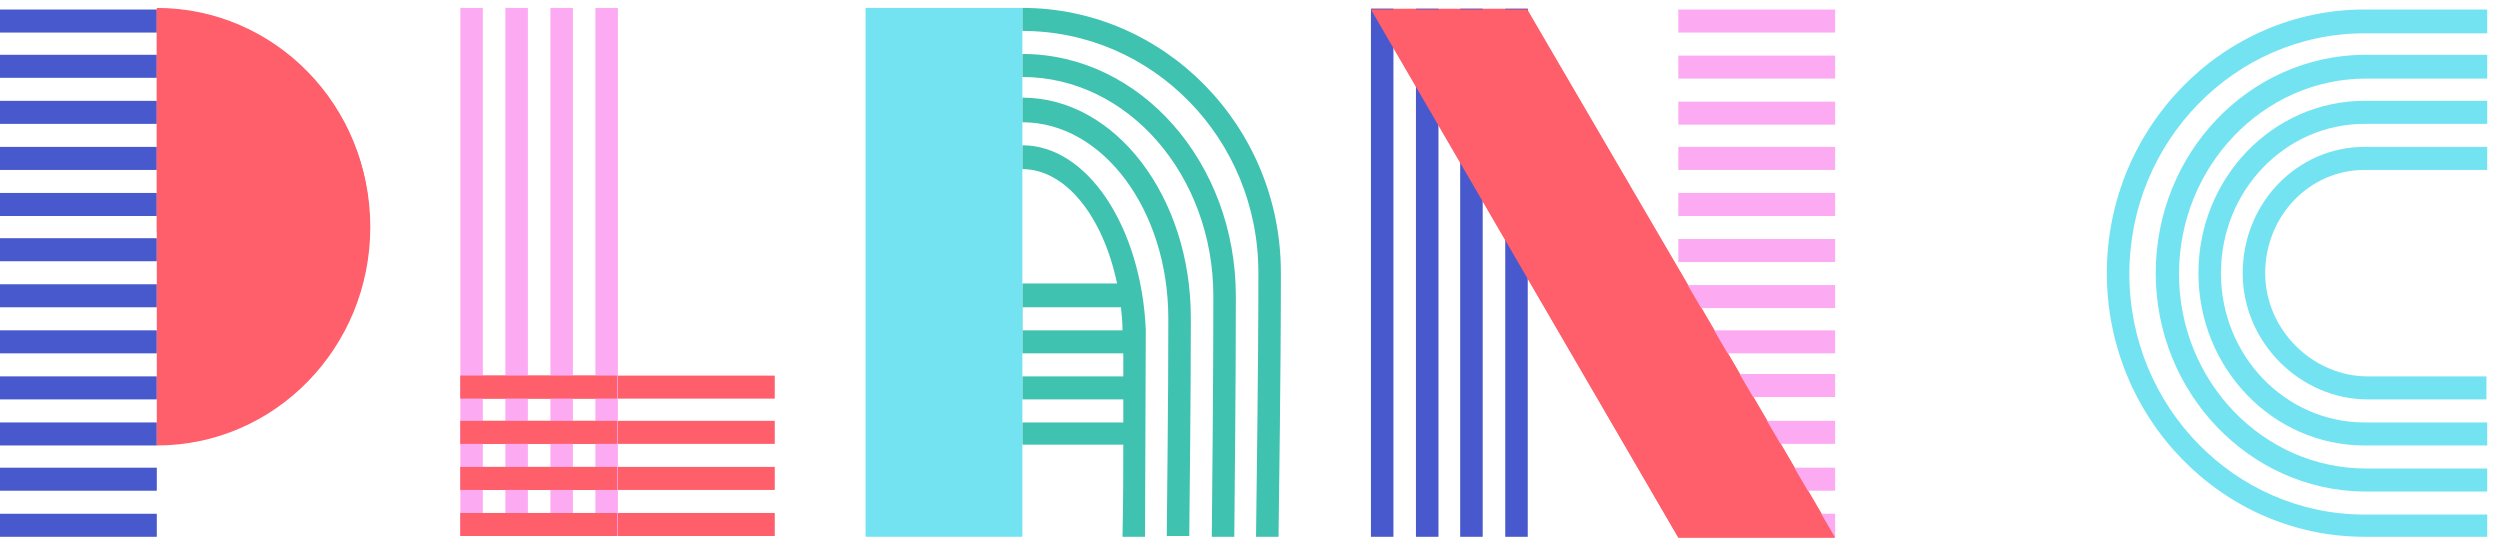 <svg width="158" height="35" viewBox="0 0 158 35" fill="none" xmlns="http://www.w3.org/2000/svg">
<path d="M9.91 0.602H0V2.058H9.91V0.602Z" fill="#4759CC"/>
<path d="M9.91 3.463H0V4.918H9.91V3.463Z" fill="#4759CC"/>
<path d="M9.91 6.374H0V7.829H9.91V6.374Z" fill="#4759CC"/>
<path d="M9.91 9.284H0V10.74H9.91V9.284Z" fill="#4759CC"/>
<path d="M9.91 12.195H0V13.651H9.91V12.195Z" fill="#4759CC"/>
<path d="M115.981 12.195H106.07V13.651H115.981V12.195Z" fill="#FCABF2"/>
<path d="M115.98 9.284H106.07V10.74H115.98V9.284Z" fill="#FCABF2"/>
<path d="M115.981 6.424H106.07V7.879H115.981V6.424Z" fill="#FCABF2"/>
<path d="M115.981 3.513H106.07V4.968H115.981V3.513Z" fill="#FCABF2"/>
<path d="M115.98 0.602H106.07V2.058H115.98V0.602Z" fill="#FCABF2"/>
<path d="M9.91 14.655H23.353C23.353 14.505 23.353 14.404 23.353 14.254C23.402 6.675 17.367 0.502 9.91 0.502V14.655Z" fill="#FF5E6B"/>
<path d="M48.964 23.738H29.094V25.193H48.964V23.738Z" fill="#FF5E6B"/>
<path d="M48.964 26.598H29.094V28.053H48.964V26.598Z" fill="#FF5E6B"/>
<path d="M48.964 29.509H29.094V30.964H48.964V29.509Z" fill="#FF5E6B"/>
<path d="M48.964 32.42H29.094V33.875H48.964V32.42Z" fill="#FF5E6B"/>
<path d="M149.637 25.243H157.144V23.788H149.637C146.203 23.788 143.161 20.877 143.161 17.263C143.161 13.649 145.958 10.739 149.441 10.739H157.193V9.283H149.441C145.173 9.283 141.738 12.847 141.738 17.263C141.738 21.68 145.418 25.243 149.637 25.243Z" fill="#73E3F2"/>
<path d="M149.441 28.154H157.192V26.698H149.441C144.436 26.698 140.364 22.483 140.364 17.263C140.364 12.043 144.436 7.828 149.441 7.828H157.192V6.372H149.441C143.651 6.372 138.941 11.241 138.941 17.263C138.941 23.285 143.651 28.154 149.441 28.154Z" fill="#73E3F2"/>
<path d="M149.44 31.065H157.191V29.61H149.538C143.013 29.61 137.714 24.089 137.714 17.314C137.714 10.538 143.013 4.967 149.538 4.967H157.191V3.462H149.44C142.13 3.512 136.242 9.685 136.242 17.263C136.242 24.842 142.179 31.015 149.44 31.065Z" fill="#73E3F2"/>
<path d="M157.192 33.976V32.52H149.441C141.247 32.52 134.575 25.695 134.575 17.313C134.575 8.932 141.247 2.106 149.441 2.106H157.192V0.601H149.441C140.462 0.601 133.152 8.079 133.152 17.263C133.152 26.448 140.462 33.925 149.441 33.925H157.192V33.976Z" fill="#73E3F2"/>
<path d="M9.91 15.055H0V16.51H9.91V15.055Z" fill="#4759CC"/>
<path d="M9.91 17.965H0V19.42H9.91V17.965Z" fill="#4759CC"/>
<path d="M9.91 20.877H0V22.332H9.91V20.877Z" fill="#4759CC"/>
<path d="M9.91 23.787H0V25.242H9.91V23.787Z" fill="#4759CC"/>
<path d="M9.91 26.698H0V28.154H9.91V26.698Z" fill="#4759CC"/>
<path d="M9.91 29.558H0V31.014H9.91V29.558Z" fill="#4759CC"/>
<path d="M9.91 32.47H0V33.925H9.91V32.47Z" fill="#4759CC"/>
<path d="M86.643 0.55L106.071 33.975H115.932V33.925H115.981L96.553 0.65V0.55" fill="#FF5E6B"/>
<path d="M64.614 10.688C67.361 10.688 69.716 13.699 70.599 17.915H64.614V10.688ZM70.844 19.421C70.893 19.872 70.942 20.374 70.942 20.876H64.564V19.421H70.844ZM64.614 22.332H70.992C70.992 22.683 70.992 23.135 70.992 23.787H64.614V22.332ZM64.614 25.243H70.992C70.992 25.694 70.992 26.146 70.992 26.698H64.614V25.243ZM72.414 20.826C72.12 14.352 68.735 9.182 64.614 9.182V7.727C69.716 7.727 73.837 13.298 73.837 20.123V20.425C73.837 21.729 73.837 24.791 73.739 33.875H75.162C75.26 24.791 75.26 21.729 75.26 20.374V20.073C75.26 12.445 70.501 6.171 64.614 6.171V4.866C71.286 4.866 76.683 11.09 76.683 18.718V19.019C76.683 20.475 76.683 23.887 76.585 33.925H78.007C78.105 23.887 78.105 20.475 78.105 19.019V18.718C78.105 10.287 72.071 3.411 64.614 3.411V1.955C72.856 1.955 79.528 8.781 79.528 17.212V17.564C79.528 19.17 79.528 22.884 79.381 33.925H80.804C80.951 22.884 80.951 19.12 80.951 17.564V17.212C80.951 7.978 73.592 0.5 64.614 0.5V33.775V28.103H70.992C70.992 29.659 70.992 31.566 70.942 33.925H72.365" fill="#40C2B0"/>
<path d="M30.517 0.501H29.094V33.875L30.517 33.876V0.501Z" fill="#FCABF2"/>
<path d="M33.362 0.501H31.939V33.876H33.362V0.501Z" fill="#FCABF2"/>
<path d="M36.208 0.501H34.785V33.876H36.208V0.501Z" fill="#FCABF2"/>
<path d="M39.052 0.501H37.629V33.876H39.052V0.501Z" fill="#FCABF2"/>
<path d="M96.553 0.55H95.131V33.925H96.554L96.553 0.55Z" fill="#4759CC"/>
<path d="M93.706 0.55H92.283V33.925H93.706V0.55Z" fill="#4759CC"/>
<path d="M90.911 0.55H89.488V33.925H90.911V0.55Z" fill="#4759CC"/>
<path d="M88.065 0.55H86.643V33.925H88.065V0.55Z" fill="#4759CC"/>
<path d="M9.91 28.154C17.368 28.154 23.402 21.98 23.402 14.351C23.402 6.723 17.367 0.55 9.91 0.55" fill="#FF5E6B"/>
<path d="M64.614 0.5H54.703V33.925H64.614L64.614 0.5Z" fill="#73E3F2"/>
<path d="M115.98 32.47H106.07V33.925L115.981 33.925L115.98 32.47Z" fill="#FCABF2"/>
<path d="M115.98 29.558H106.07V31.014H115.98V29.558Z" fill="#FCABF2"/>
<path d="M115.98 26.598H106.07V28.053H115.98V26.598Z" fill="#FCABF2"/>
<path d="M115.981 23.637H106.07V25.092H115.981V23.637Z" fill="#FCABF2"/>
<path d="M115.981 20.877H106.07V22.332H115.981V20.877Z" fill="#FCABF2"/>
<path d="M115.98 18.016H106.07V19.471H115.98V18.016Z" fill="#FCABF2"/>
<path d="M115.981 15.105H106.07V16.561H115.981V15.105Z" fill="#FCABF2"/>
<path d="M86.643 0.6L106.071 33.975H115.932L115.981 33.975L96.553 0.7V0.6" fill="#FF5E6B"/>
<path d="M39.004 23.735H29.094V25.191H39.004V23.735Z" fill="#FF5E6B"/>
<path d="M39.004 26.597L29.094 26.598V28.053L39.004 28.052V26.597Z" fill="#FF5E6B"/>
<path d="M39.004 29.51L29.094 29.509V30.964L39.004 30.965V29.51Z" fill="#FF5E6B"/>
<path d="M39.004 32.421L29.094 32.42V33.875L39.004 33.876V32.421Z" fill="#FF5E6B"/>
</svg>
